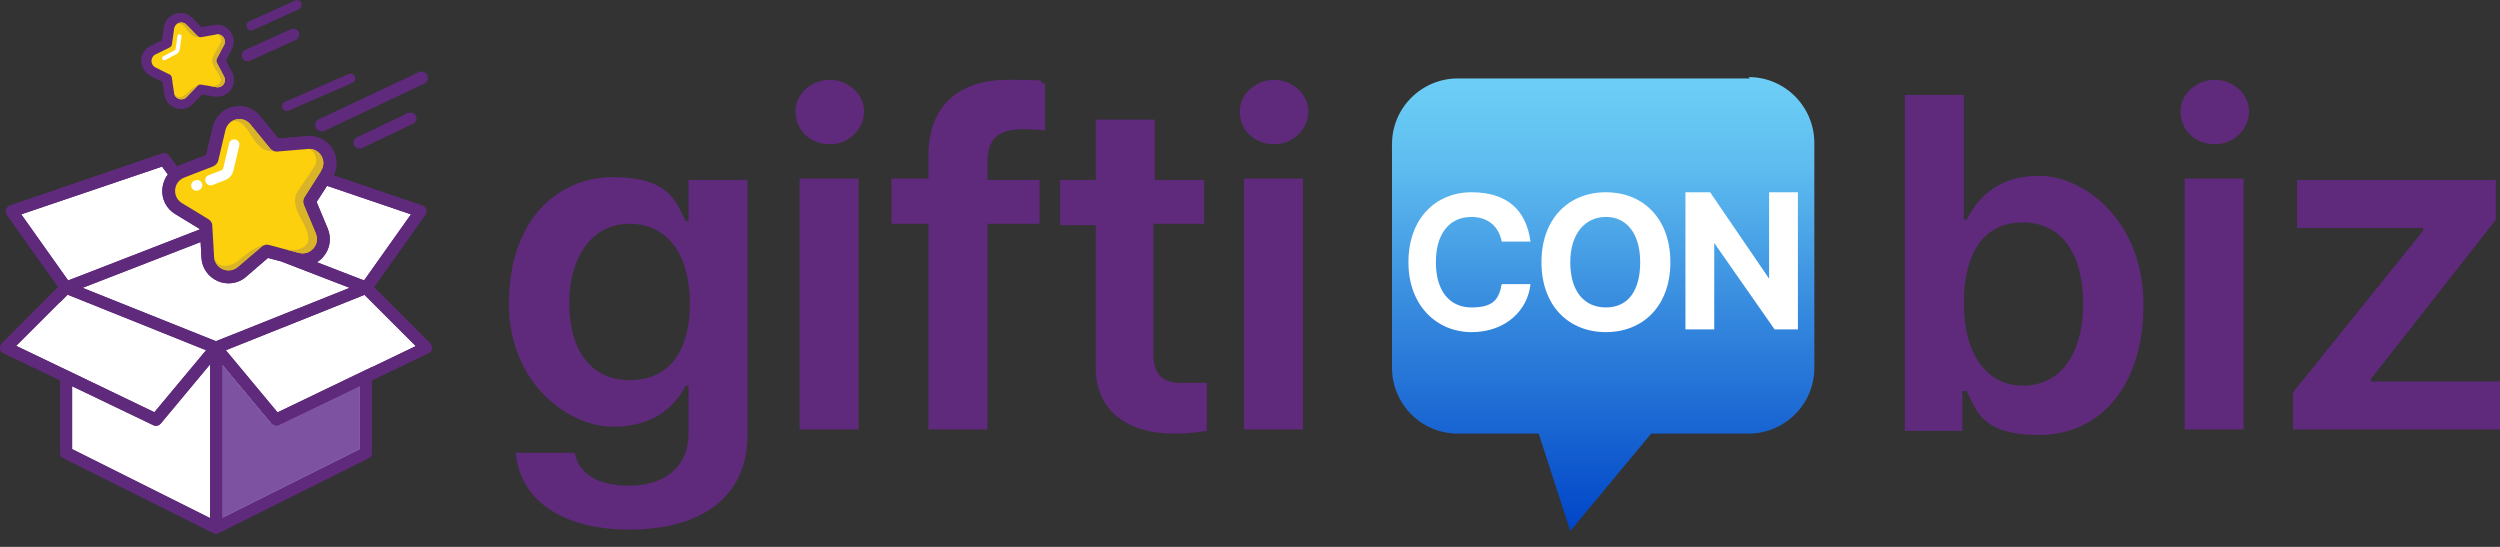 <svg width="128" height="28" viewBox="0 0 128 28" fill="none" xmlns="http://www.w3.org/2000/svg">
<rect x="0" y="0" width="128" height="28" fill="#333333" stroke="none"/>
<g clip-path="url(#clip0_4342_9073)">
<path d="M26.406 23.183H29.425C29.635 24.307 30.689 24.868 32.233 24.868C33.778 24.868 35.252 24.096 35.252 22.2V19.743H35.112C34.62 20.656 33.637 21.849 31.391 21.849C29.144 21.849 26.055 19.673 26.055 15.53C26.055 11.388 28.442 9.071 31.391 9.071C34.339 9.071 34.62 10.405 35.112 11.318H35.252V9.211H38.271V22.27C38.271 25.57 35.744 27.115 32.233 27.115C28.723 27.115 26.616 25.57 26.406 23.183ZM35.322 15.53C35.322 13.073 34.199 11.458 32.233 11.458C30.267 11.458 29.144 13.213 29.144 15.53C29.144 17.847 30.197 19.462 32.233 19.462C34.269 19.462 35.322 17.988 35.322 15.53Z" fill="#5F297C"/>
<path d="M40.728 5.701C40.728 4.788 41.571 4.086 42.483 4.086C43.396 4.086 44.239 4.788 44.239 5.701C44.239 6.614 43.466 7.386 42.483 7.386C41.501 7.386 40.728 6.684 40.728 5.701ZM40.939 9.142H43.958V21.99H40.939V9.142Z" fill="#5F297C"/>
<path d="M53.226 11.459H50.558V21.99H47.539V11.459H45.643V9.142H47.539V7.948C47.539 5.42 49.084 4.086 51.611 4.086C54.139 4.086 52.945 4.157 53.507 4.297V6.684C53.015 6.614 52.594 6.614 52.383 6.614C51.12 6.614 50.558 7.105 50.558 8.299V9.212H53.226V11.529V11.459Z" fill="#5F297C"/>
<path d="M61.581 11.458H59.054V18.128C59.054 19.322 59.685 19.603 60.458 19.603H61.792V22.06C61.441 22.13 60.809 22.2 60.107 22.2C57.79 22.2 56.035 21.077 56.105 18.69V11.528H54.279V9.211H56.105V6.122H59.124V9.211H61.651V11.528L61.581 11.458Z" fill="#5F297C"/>
<path d="M63.477 5.701C63.477 4.788 64.319 4.086 65.232 4.086C66.145 4.086 66.987 4.788 66.987 5.701C66.987 6.614 66.215 7.386 65.232 7.386C64.249 7.386 63.477 6.684 63.477 5.701ZM63.688 9.142H66.707V21.99H63.688V9.142Z" fill="#5F297C"/>
<path d="M97.528 4.859H100.548V11.248H100.688C101.179 10.335 102.092 9.002 104.409 9.002C106.726 9.002 109.745 11.319 109.745 15.601C109.745 19.884 107.428 22.271 104.409 22.271C101.39 22.271 101.179 20.937 100.688 20.024H100.477V22.061H97.528V4.859ZM103.567 19.744C105.603 19.744 106.656 17.988 106.656 15.531C106.656 13.074 105.603 11.389 103.567 11.389C101.53 11.389 100.548 13.004 100.548 15.531C100.548 18.059 101.671 19.744 103.567 19.744Z" fill="#5F297C"/>
<path d="M111.641 5.701C111.641 4.788 112.483 4.086 113.396 4.086C114.309 4.086 115.151 4.788 115.151 5.701C115.151 6.614 114.379 7.386 113.396 7.386C112.413 7.386 111.641 6.684 111.641 5.701ZM111.851 9.142H114.87V21.99H111.851V9.142Z" fill="#5F297C"/>
<path d="M117.398 20.095L124.068 11.81V11.669H117.609V9.212H127.789V11.248L121.4 19.393V19.533H128V21.99H117.398V20.095Z" fill="#5F297C"/>
<path d="M89.594 4.016H74.64C72.814 4.016 71.27 5.491 71.27 7.387V18.831C71.27 20.656 72.744 22.201 74.64 22.201H78.782L80.397 27.186L84.539 22.201H89.524C91.35 22.201 92.894 20.727 92.894 18.831V7.316C92.894 5.491 91.42 3.946 89.524 3.946L89.594 4.016Z" fill="url(#paint0_linear_4342_9073)"/>
<path d="M75.342 11.107C74.219 11.107 73.517 11.95 73.517 13.425C73.517 14.899 74.219 15.741 75.342 15.741C76.465 15.741 76.746 15.32 76.887 14.548H78.361C78.221 15.882 77.097 17.005 75.342 17.005C73.587 17.005 72.112 15.671 72.112 13.425C72.112 11.178 73.517 9.844 75.342 9.844C77.168 9.844 78.15 10.757 78.361 12.371H76.887C76.746 11.599 76.184 11.107 75.342 11.107Z" fill="white"/>
<path d="M82.223 17.005C80.327 17.005 78.923 15.671 78.923 13.425C78.923 11.178 80.327 9.844 82.223 9.844C84.119 9.844 85.523 11.178 85.523 13.425C85.523 15.671 84.119 17.005 82.223 17.005ZM82.223 11.107C81.17 11.107 80.398 11.95 80.398 13.425C80.398 14.899 81.1 15.741 82.223 15.741C83.347 15.741 83.978 14.899 83.978 13.425C83.978 11.95 83.276 11.107 82.223 11.107Z" fill="white"/>
<path d="M92.123 16.865H90.859L87.769 12.441V16.865H86.295V9.844H87.559L90.578 14.267V9.844H92.052V16.865H92.123Z" fill="white"/>
<path d="M11.058 27.108C11.058 27.108 11.044 27.108 11.037 27.108H11.016L3.342 23.268C3.314 23.254 3.293 23.218 3.293 23.19V19.476C3.293 19.392 3.244 19.315 3.166 19.28L0.267 17.89C0.267 17.89 0.225 17.854 0.218 17.826C0.218 17.798 0.218 17.77 0.246 17.749L3.131 14.864C3.209 14.786 3.216 14.667 3.152 14.583L0.526 10.868C0.526 10.868 0.505 10.819 0.512 10.791C0.519 10.763 0.541 10.742 0.569 10.735L8.383 8.081C8.383 8.081 8.404 8.081 8.411 8.081C8.439 8.081 8.467 8.095 8.481 8.116L8.889 8.671C8.931 8.727 8.994 8.762 9.064 8.762C9.099 8.762 9.134 8.755 9.162 8.741L9.176 8.734C9.204 8.72 9.233 8.706 9.268 8.692L10.644 8.158C10.714 8.13 10.763 8.074 10.777 8.004L11.114 6.572C11.22 6.136 11.55 5.799 11.992 5.701C12.076 5.68 12.167 5.673 12.259 5.673C12.61 5.673 12.94 5.827 13.157 6.101L14.091 7.246C14.133 7.295 14.196 7.323 14.26 7.323C14.26 7.323 14.274 7.323 14.281 7.323L15.748 7.204C15.748 7.204 15.818 7.204 15.853 7.204C16.261 7.204 16.633 7.414 16.85 7.772C17.061 8.116 17.075 8.538 16.885 8.903C16.857 8.959 16.857 9.022 16.878 9.085C16.899 9.141 16.949 9.19 17.012 9.212L21.561 10.756C21.561 10.756 21.611 10.784 21.618 10.812C21.625 10.84 21.618 10.868 21.604 10.89L18.971 14.597C18.907 14.681 18.922 14.8 18.992 14.877L21.877 17.763C21.877 17.763 21.905 17.812 21.905 17.84C21.905 17.869 21.884 17.896 21.856 17.904L18.957 19.294C18.879 19.329 18.83 19.406 18.83 19.49V23.204C18.83 23.204 18.809 23.268 18.781 23.282L11.1 27.115H11.093L11.072 27.122H11.065L11.058 27.108Z" fill="white"/>
<path d="M14.133 21.801C14.041 21.801 13.957 21.759 13.894 21.688L11.367 18.655V26.526L18.43 22.994V19.772L14.266 21.773C14.224 21.794 14.175 21.801 14.133 21.801Z" fill="#7D52A1"/>
<path d="M22.032 17.588L19.146 14.703L21.779 10.995C21.835 10.918 21.849 10.813 21.821 10.722C21.793 10.63 21.723 10.553 21.625 10.525L17.075 8.98C17.293 8.559 17.279 8.054 17.026 7.639C16.752 7.183 16.253 6.923 15.72 6.972L14.252 7.092L13.319 5.947C12.982 5.533 12.455 5.351 11.935 5.47C11.416 5.589 11.016 5.982 10.896 6.502L10.559 7.934L9.183 8.468C9.141 8.482 9.099 8.503 9.057 8.524L8.65 7.969C8.572 7.864 8.432 7.815 8.306 7.857L0.505 10.525C0.414 10.553 0.344 10.63 0.309 10.722C0.281 10.813 0.295 10.918 0.351 10.995L2.977 14.695L0.091 17.588C0.021 17.658 -0.014 17.757 0.007 17.855C0.021 17.953 0.084 18.038 0.175 18.08L3.075 19.47V23.184C3.075 23.303 3.138 23.409 3.243 23.458L10.925 27.291C10.925 27.291 10.945 27.298 10.96 27.305C10.967 27.305 10.974 27.305 10.981 27.312C11.009 27.312 11.03 27.326 11.058 27.326C11.058 27.326 11.107 27.326 11.135 27.312C11.142 27.312 11.149 27.312 11.156 27.305C11.17 27.305 11.184 27.298 11.191 27.291L18.872 23.458C18.978 23.409 19.041 23.296 19.041 23.184V19.47L21.94 18.08C22.032 18.038 22.095 17.953 22.109 17.855C22.123 17.757 22.095 17.658 22.025 17.588H22.032ZM19.048 18.789L18.739 18.936L18.43 19.084L14.21 21.113L11.563 17.932L18.662 15.096L18.739 15.173L19.048 15.482L21.288 17.721L19.048 18.796V18.789ZM8.299 8.531L8.594 8.931C8.439 9.135 8.341 9.381 8.313 9.654C8.264 10.181 8.516 10.687 8.973 10.96L10.229 11.726V11.747L4.184 14.092L3.489 14.358L1.088 10.974L8.292 8.531H8.299ZM10.314 13.193C10.342 13.727 10.665 14.183 11.156 14.394C11.332 14.471 11.521 14.506 11.704 14.506C12.027 14.506 12.35 14.394 12.602 14.169L13.719 13.207L14.393 13.383L17.903 14.738L11.058 17.469L4.226 14.738L10.271 12.393L10.314 13.193ZM16.78 11.704L16.211 10.342L16.745 9.514L21.042 10.974L18.641 14.358L16.225 13.425C16.345 13.354 16.45 13.263 16.548 13.151C16.899 12.751 16.984 12.196 16.78 11.704ZM3.075 15.475L3.384 15.166L3.461 15.089L3.693 15.18L10.552 17.932L7.905 21.106L3.686 19.077L3.377 18.929L3.068 18.782L0.828 17.707L3.068 15.468L3.075 15.475ZM3.686 19.772L7.856 21.773C7.898 21.794 7.948 21.801 7.99 21.801C8.081 21.801 8.165 21.759 8.228 21.688L10.756 18.655V26.526L3.693 22.994V19.772H3.686ZM18.437 22.994L11.374 26.526V18.655L13.901 21.688C13.965 21.759 14.049 21.801 14.14 21.801C14.182 21.801 14.231 21.794 14.274 21.773L18.437 19.772V22.994ZM10.91 8.51C11.044 8.461 11.142 8.348 11.17 8.208L11.535 6.656C11.676 6.067 12.427 5.891 12.813 6.362L13.824 7.597C13.915 7.71 14.049 7.766 14.189 7.752L15.776 7.618C16.38 7.569 16.78 8.236 16.45 8.742V8.756L16.267 9.022L16.099 9.289L15.593 10.083C15.516 10.202 15.502 10.35 15.558 10.483L16.176 11.95C16.408 12.512 15.902 13.095 15.313 12.94L14.323 12.68L14.252 12.659L13.775 12.533C13.642 12.498 13.494 12.533 13.389 12.624L13.368 12.638H13.361L13.101 12.863H13.094L12.174 13.656C11.718 14.05 11.002 13.748 10.967 13.144L10.91 12.133L10.903 11.999L10.889 11.81L10.875 11.557C10.875 11.557 10.875 11.529 10.875 11.522C10.875 11.522 10.875 11.522 10.875 11.515C10.875 11.515 10.875 11.501 10.875 11.494C10.854 11.382 10.784 11.276 10.686 11.22L10.651 11.199L9.963 10.778L9.324 10.392C8.994 10.195 8.902 9.809 9.022 9.5C9.064 9.402 9.12 9.303 9.204 9.233C9.268 9.177 9.345 9.121 9.436 9.086L9.471 9.072L10.925 8.51H10.91Z" fill="#5F297C"/>
<path d="M14.456 5.539C14.498 5.631 14.589 5.687 14.681 5.687C14.716 5.687 14.744 5.687 14.779 5.666L18.044 4.24C18.17 4.184 18.226 4.044 18.17 3.917C18.114 3.791 17.974 3.735 17.847 3.791L14.582 5.216C14.456 5.273 14.4 5.413 14.456 5.539Z" fill="#5F297C"/>
<path d="M16.169 6.538C16.225 6.657 16.345 6.727 16.464 6.727C16.513 6.727 16.555 6.72 16.604 6.699L21.723 4.284C21.884 4.207 21.954 4.01 21.877 3.848C21.8 3.687 21.603 3.617 21.442 3.694L16.323 6.109C16.162 6.186 16.092 6.383 16.169 6.545V6.538Z" fill="#5F297C"/>
<path d="M12.862 1.559C12.862 1.559 12.932 1.552 12.961 1.538L15.306 0.471C15.432 0.415 15.481 0.267 15.425 0.148C15.369 0.022 15.221 -0.028 15.102 0.029L12.757 1.096C12.631 1.152 12.581 1.299 12.638 1.419C12.68 1.51 12.771 1.566 12.862 1.566V1.559Z" fill="#5F297C"/>
<path d="M12.673 3.139C12.715 3.139 12.757 3.132 12.799 3.111L15.144 2.044C15.299 1.974 15.362 1.798 15.292 1.644C15.222 1.489 15.046 1.426 14.892 1.496L12.546 2.563C12.392 2.634 12.329 2.809 12.399 2.964C12.448 3.076 12.56 3.139 12.673 3.139Z" fill="#5F297C"/>
<path d="M20.894 5.785L18.268 7.035C18.121 7.105 18.051 7.288 18.128 7.435C18.177 7.548 18.289 7.611 18.402 7.611C18.444 7.611 18.486 7.604 18.528 7.583L21.154 6.333C21.301 6.263 21.372 6.08 21.294 5.933C21.224 5.785 21.042 5.715 20.894 5.792V5.785Z" fill="#5F297C"/>
<path d="M7.73 3.91L8.32 4.198L8.418 4.851C8.467 5.174 8.692 5.441 9.008 5.539C9.092 5.567 9.183 5.581 9.268 5.581C9.499 5.581 9.717 5.49 9.885 5.315L10.342 4.837L10.988 4.942C11.311 4.992 11.634 4.865 11.823 4.591C12.013 4.325 12.041 3.974 11.88 3.686L11.57 3.103L11.872 2.52C12.027 2.225 11.999 1.881 11.802 1.614C11.606 1.348 11.283 1.221 10.96 1.277L10.314 1.39L9.85 0.919C9.619 0.688 9.282 0.603 8.966 0.709C8.65 0.814 8.432 1.081 8.383 1.404L8.292 2.057L7.702 2.352C7.407 2.499 7.225 2.794 7.232 3.124C7.239 3.454 7.421 3.749 7.716 3.889L7.73 3.91Z" fill="#5F297C"/>
<path d="M22.032 17.588L19.146 14.703L21.779 10.995C21.835 10.918 21.849 10.813 21.821 10.722C21.793 10.63 21.723 10.553 21.625 10.525L17.075 8.98C17.293 8.559 17.279 8.054 17.026 7.639C16.752 7.183 16.253 6.923 15.72 6.972L14.252 7.092L13.319 5.947C12.982 5.533 12.455 5.351 11.935 5.47C11.416 5.589 11.016 5.982 10.896 6.502L10.559 7.934L9.183 8.468C9.141 8.482 9.099 8.503 9.057 8.524L8.65 7.969C8.572 7.864 8.432 7.815 8.306 7.857L0.505 10.525C0.414 10.553 0.344 10.63 0.309 10.722C0.281 10.813 0.295 10.918 0.351 10.995L2.977 14.695L0.091 17.588C0.021 17.658 -0.014 17.757 0.007 17.855C0.021 17.953 0.084 18.038 0.175 18.08L3.075 19.47V23.184C3.075 23.303 3.138 23.409 3.243 23.458L10.925 27.291C10.925 27.291 10.945 27.298 10.96 27.305C10.967 27.305 10.974 27.305 10.981 27.312C11.009 27.312 11.03 27.326 11.058 27.326C11.058 27.326 11.107 27.326 11.135 27.312C11.142 27.312 11.149 27.312 11.156 27.305C11.17 27.305 11.184 27.298 11.191 27.291L18.872 23.458C18.978 23.409 19.041 23.296 19.041 23.184V19.47L21.94 18.08C22.032 18.038 22.095 17.953 22.109 17.855C22.123 17.757 22.095 17.658 22.025 17.588H22.032ZM19.048 18.789L18.739 18.936L18.43 19.084L14.21 21.113L11.563 17.932L18.662 15.096L18.739 15.173L19.048 15.482L21.288 17.721L19.048 18.796V18.789ZM8.299 8.531L8.594 8.931C8.439 9.135 8.341 9.381 8.313 9.654C8.264 10.181 8.516 10.687 8.973 10.96L10.229 11.726V11.747L4.184 14.092L3.489 14.358L1.088 10.974L8.292 8.531H8.299ZM10.314 13.193C10.342 13.727 10.665 14.183 11.156 14.394C11.332 14.471 11.521 14.506 11.704 14.506C12.027 14.506 12.35 14.394 12.602 14.169L13.719 13.207L14.393 13.383L17.903 14.738L11.058 17.469L4.226 14.738L10.271 12.393L10.314 13.193ZM16.78 11.704L16.211 10.342L16.745 9.514L21.042 10.974L18.641 14.358L16.225 13.425C16.345 13.354 16.45 13.263 16.548 13.151C16.899 12.751 16.984 12.196 16.78 11.704ZM3.075 15.475L3.384 15.166L3.461 15.089L3.693 15.18L10.552 17.932L7.905 21.106L3.686 19.077L3.377 18.929L3.068 18.782L0.828 17.707L3.068 15.468L3.075 15.475ZM3.686 19.772L7.856 21.773C7.898 21.794 7.948 21.801 7.99 21.801C8.081 21.801 8.165 21.759 8.228 21.688L10.756 18.655V26.526L3.693 22.994V19.772H3.686ZM18.437 22.994L11.374 26.526V18.655L13.901 21.688C13.965 21.759 14.049 21.801 14.14 21.801C14.182 21.801 14.231 21.794 14.274 21.773L18.437 19.772V22.994Z" fill="#5F297C"/>
<path d="M15.783 7.625L14.197 7.759C14.056 7.773 13.923 7.71 13.831 7.604L12.82 6.369C12.434 5.898 11.683 6.074 11.543 6.664L11.177 8.215C11.142 8.356 11.044 8.461 10.918 8.517L9.464 9.079L9.429 9.093C9.338 9.128 9.261 9.177 9.197 9.24C9.113 9.317 9.05 9.409 9.015 9.507C8.896 9.816 8.987 10.202 9.317 10.399L9.956 10.785L10.644 11.206L10.679 11.227C10.777 11.29 10.847 11.389 10.868 11.501C10.868 11.501 10.868 11.515 10.868 11.522C10.868 11.522 10.868 11.522 10.868 11.529C10.868 11.543 10.868 11.557 10.868 11.564L10.883 11.817L10.897 12.007V12.14H10.904L10.96 13.151C10.995 13.755 11.704 14.057 12.167 13.664L13.087 12.877H13.094L13.354 12.652H13.361L13.382 12.631C13.487 12.54 13.635 12.505 13.768 12.54L14.246 12.666L14.316 12.688L15.306 12.947C15.889 13.102 16.401 12.519 16.169 11.957L15.552 10.49C15.495 10.357 15.509 10.209 15.587 10.09L16.092 9.296L16.261 9.03L16.429 8.763V8.749C16.766 8.236 16.366 7.576 15.762 7.625H15.783Z" fill="#FCD00C"/>
<path d="M10.054 9.767C9.942 9.767 9.836 9.69 9.801 9.577C9.759 9.437 9.836 9.289 9.977 9.24L10.012 9.226C10.152 9.184 10.3 9.261 10.349 9.402C10.391 9.542 10.314 9.69 10.173 9.739L10.138 9.753C10.138 9.753 10.082 9.767 10.061 9.767H10.054Z" fill="white"/>
<path d="M10.777 9.486C10.672 9.486 10.567 9.423 10.525 9.317C10.469 9.177 10.539 9.022 10.679 8.973L11.332 8.721C11.381 8.7 11.416 8.657 11.431 8.608L11.732 7.337C11.768 7.197 11.908 7.106 12.055 7.141C12.196 7.176 12.287 7.316 12.252 7.464L11.95 8.735C11.894 8.959 11.739 9.142 11.522 9.226L10.869 9.479C10.869 9.479 10.806 9.5 10.771 9.5L10.777 9.486Z" fill="white"/>
<path d="M13.367 12.646L13.389 12.633C13.452 12.576 13.529 12.548 13.606 12.534C13.311 12.548 12.771 12.836 12.286 13.278C11.788 13.735 11.058 13.749 10.973 13.159C11.008 13.763 11.718 14.065 12.181 13.672L13.101 12.885H13.108L13.367 12.661H13.374L13.367 12.646Z" fill="#D9B328"/>
<path d="M13.824 7.598L12.813 6.363C12.532 6.019 12.055 6.019 11.767 6.278C12.083 6.061 12.483 6.3 12.757 6.77C13.052 7.275 13.213 7.402 13.297 7.486C13.501 7.697 13.704 7.746 14.056 7.746C13.964 7.725 13.88 7.676 13.817 7.598H13.824Z" fill="#D9B328"/>
<path d="M16.176 11.959L15.558 10.491C15.502 10.358 15.516 10.21 15.593 10.091L16.099 9.298L16.267 9.031L16.436 8.764V8.75C16.773 8.238 16.372 7.578 15.769 7.627C16.028 7.627 16.33 8.111 16.127 8.476C15.916 8.841 15.277 9.698 15.179 9.916C15.081 10.133 15.017 10.519 15.439 11.249C15.804 11.881 15.846 12.275 15.741 12.45C15.642 12.612 15.34 12.892 14.659 12.78L15.305 12.949C15.888 13.103 16.401 12.52 16.169 11.959H16.176Z" fill="#D9B328"/>
<path d="M11.093 1.763L10.3 1.903C10.229 1.917 10.159 1.889 10.11 1.84L9.548 1.264C9.331 1.046 8.959 1.166 8.916 1.468L8.804 2.268C8.797 2.338 8.748 2.401 8.685 2.43L7.976 2.781H7.962C7.92 2.809 7.884 2.837 7.849 2.872C7.814 2.914 7.786 2.963 7.772 3.019C7.723 3.181 7.793 3.37 7.962 3.455L8.299 3.623L8.664 3.806H8.685C8.741 3.841 8.776 3.89 8.797 3.946C8.797 3.946 8.797 3.946 8.797 3.953C8.797 3.953 8.797 3.967 8.797 3.974L8.818 4.101L8.832 4.199V4.269H8.839L8.916 4.775C8.959 5.076 9.338 5.196 9.548 4.978L9.977 4.536L10.096 4.41L10.103 4.395C10.152 4.346 10.222 4.318 10.293 4.332L10.538 4.374H10.573L11.086 4.466C11.388 4.515 11.62 4.199 11.472 3.925L11.093 3.209C11.058 3.146 11.058 3.068 11.093 3.005L11.311 2.584L11.388 2.444L11.465 2.303C11.606 2.022 11.374 1.706 11.072 1.756L11.093 1.763Z" fill="#FCD00C"/>
<path d="M8.411 3.089C8.369 3.089 8.334 3.068 8.312 3.033C8.284 2.984 8.305 2.914 8.355 2.885L8.93 2.584C8.93 2.584 8.986 2.534 8.993 2.499L9.085 1.846C9.092 1.79 9.148 1.748 9.204 1.755C9.26 1.762 9.302 1.818 9.295 1.874L9.204 2.527C9.19 2.633 9.12 2.724 9.029 2.773L8.453 3.075C8.453 3.075 8.418 3.089 8.404 3.089H8.411Z" fill="white"/>
<path d="M10.103 4.402H10.11C10.138 4.366 10.173 4.345 10.215 4.331C10.068 4.352 9.808 4.521 9.583 4.767C9.352 5.019 8.987 5.061 8.916 4.767C8.959 5.069 9.338 5.188 9.548 4.97L9.977 4.528L10.096 4.402H10.103Z" fill="#D9B328"/>
<path d="M10.103 1.839L9.541 1.264C9.387 1.102 9.141 1.123 9.008 1.264C9.155 1.137 9.373 1.242 9.527 1.467C9.696 1.706 9.787 1.769 9.836 1.804C9.948 1.902 10.054 1.917 10.229 1.902C10.18 1.902 10.138 1.874 10.103 1.839Z" fill="#D9B328"/>
<path d="M11.486 3.932L11.107 3.216C11.072 3.153 11.072 3.075 11.107 3.012L11.325 2.591L11.402 2.45L11.479 2.31C11.619 2.029 11.388 1.713 11.086 1.762C11.219 1.748 11.388 1.98 11.303 2.177C11.219 2.373 10.931 2.83 10.889 2.949C10.847 3.061 10.833 3.258 11.079 3.609C11.29 3.911 11.332 4.107 11.282 4.199C11.24 4.283 11.1 4.437 10.749 4.409L11.086 4.465C11.388 4.515 11.619 4.199 11.472 3.925L11.486 3.932Z" fill="#D9B328"/>
</g>
<defs>
<linearGradient id="paint0_linear_4342_9073" x1="82.082" y1="4.009" x2="82.082" y2="27.038" gradientUnits="userSpaceOnUse">
<stop stop-color="#6DCFF6"/>
<stop offset="0.2" stop-color="#5EBCEF"/>
<stop offset="0.5" stop-color="#388CDF"/>
<stop offset="1" stop-color="#0046C8"/>
</linearGradient>
<clipPath id="clip0_4342_9073">
<rect width="128" height="27.326" fill="white"/>
</clipPath>
</defs>
</svg>
